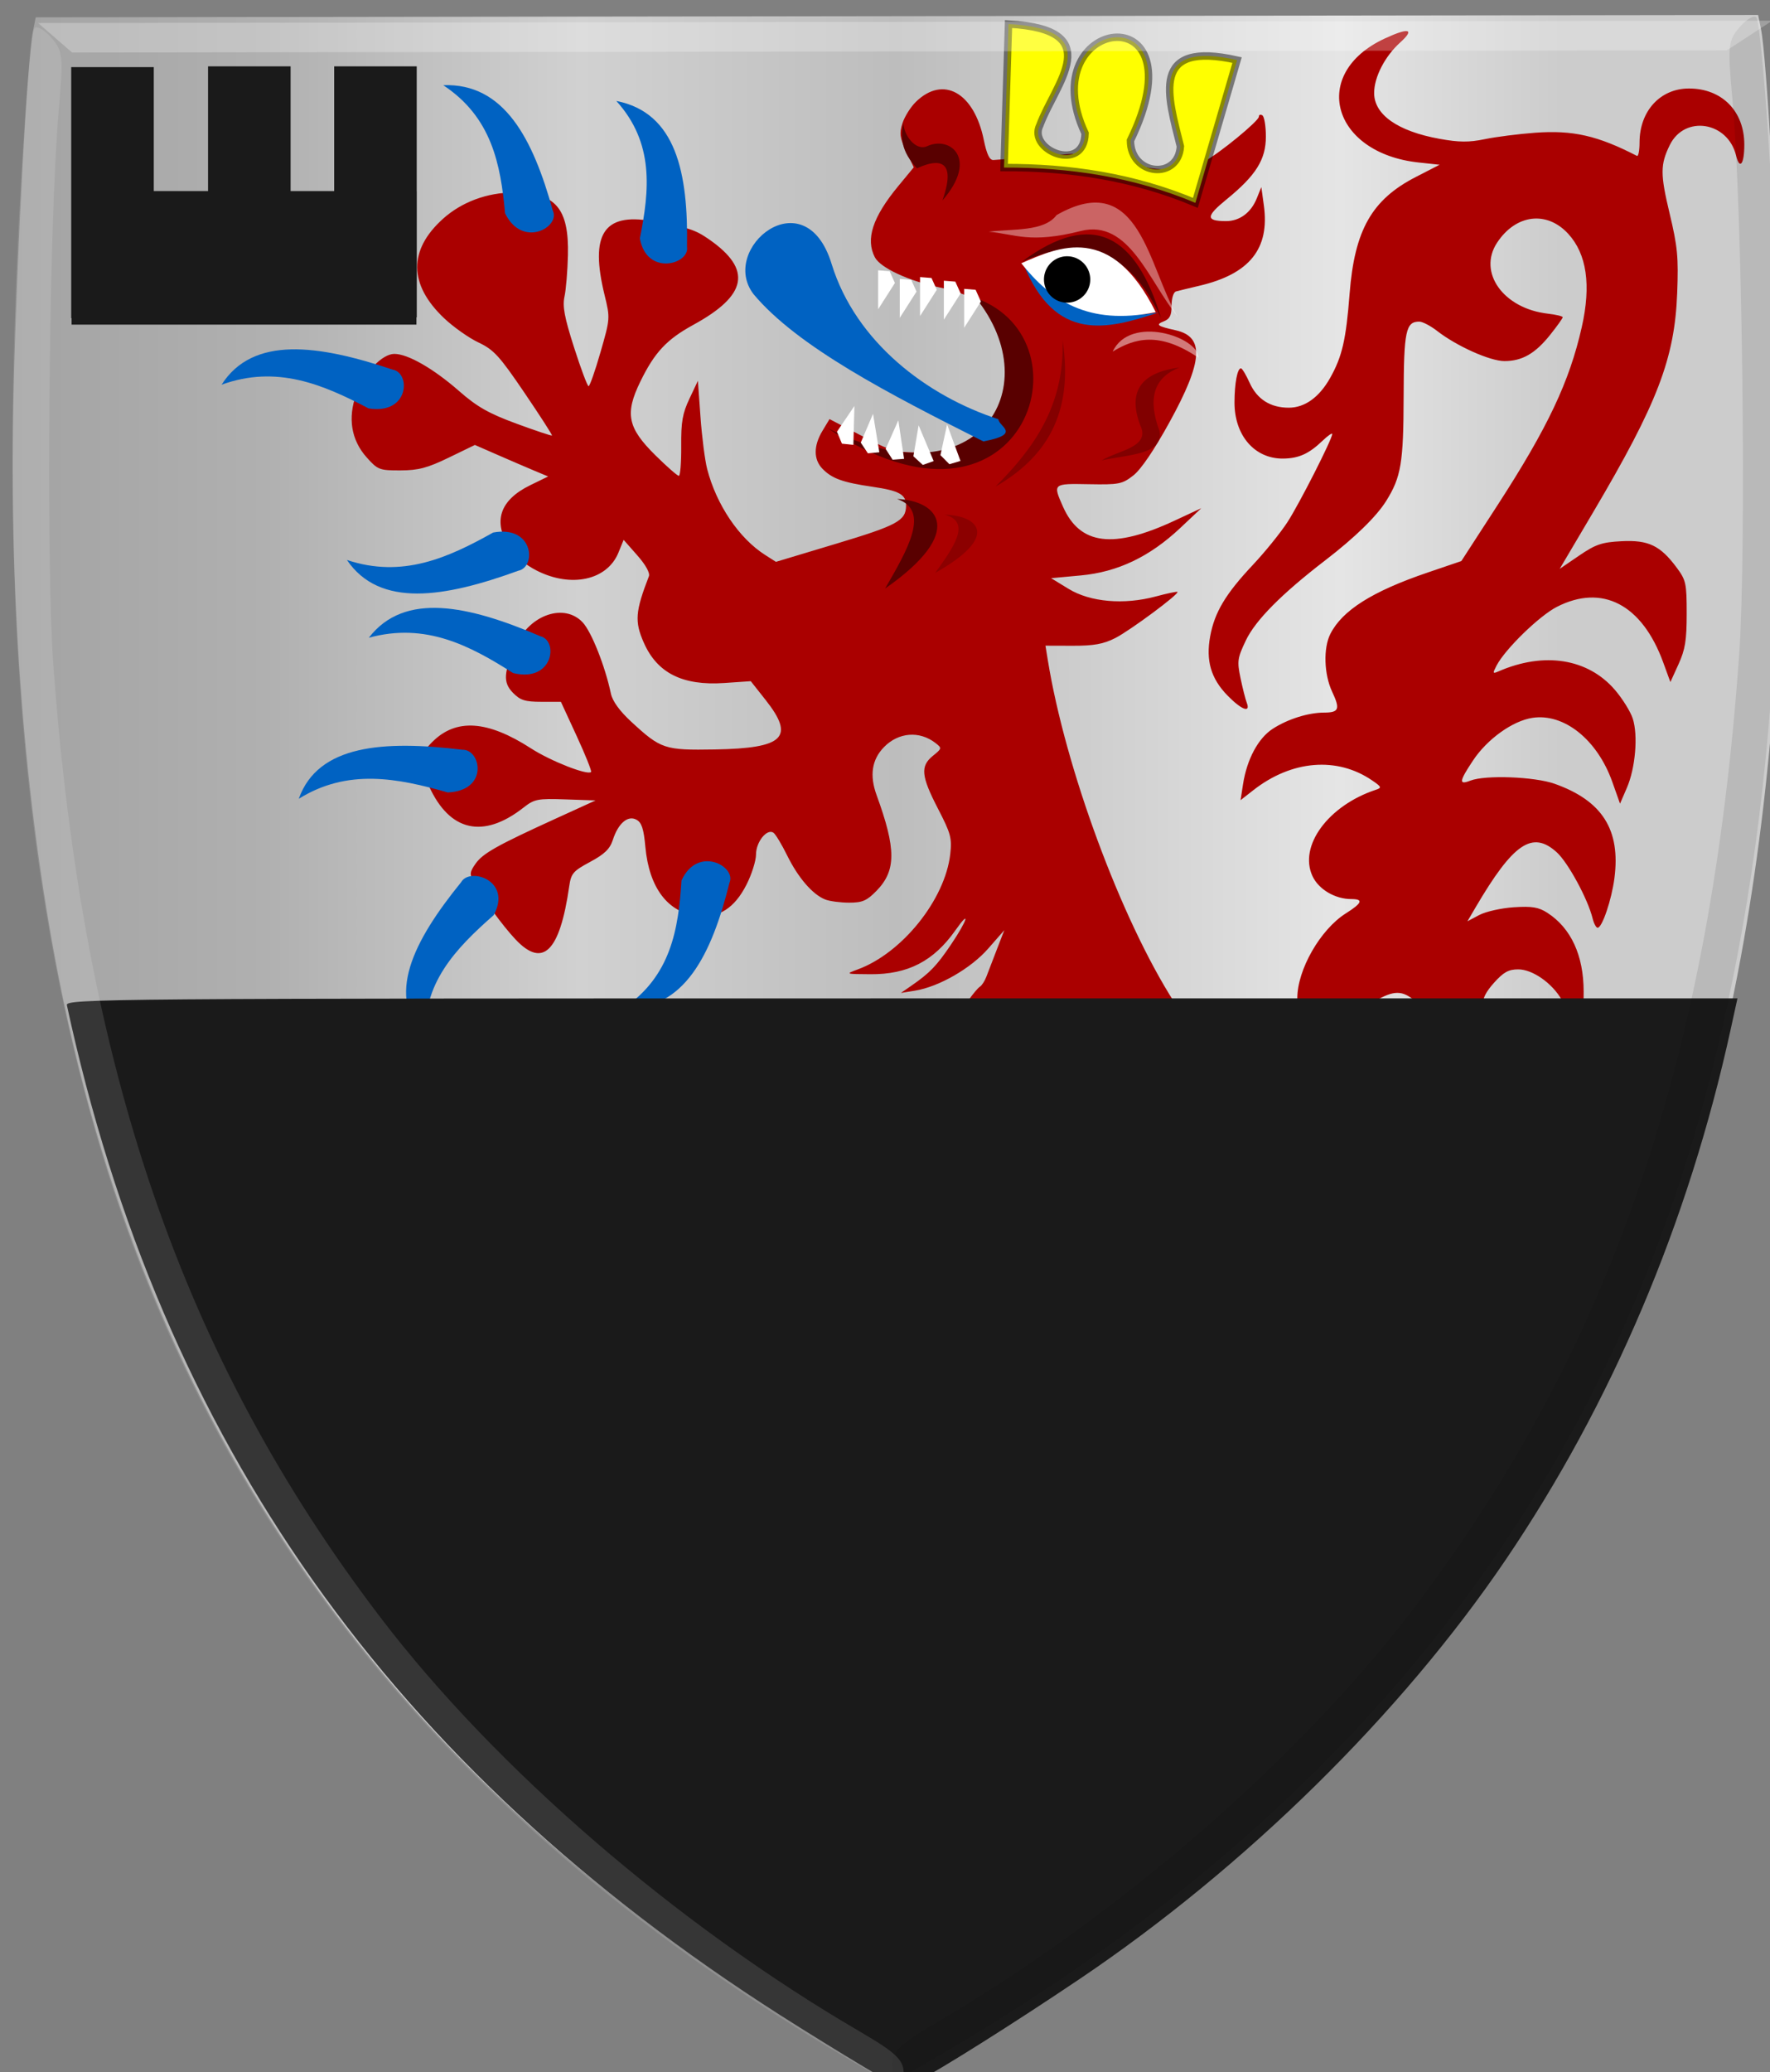 <?xml version="1.0" encoding="UTF-8" standalone="no"?>
<!-- Created with Inkscape (http://www.inkscape.org/) -->

<svg
   xmlns:dc="http://purl.org/dc/elements/1.1/"
   xmlns:cc="http://creativecommons.org/ns#"
   xmlns:rdf="http://www.w3.org/1999/02/22-rdf-syntax-ns#"
   xmlns:svg="http://www.w3.org/2000/svg"
   xmlns="http://www.w3.org/2000/svg"
   xmlns:xlink="http://www.w3.org/1999/xlink"
   xmlns:sodipodi="http://sodipodi.sourceforge.net/DTD/sodipodi-0.dtd"
   xmlns:inkscape="http://www.inkscape.org/namespaces/inkscape"
   width="462.197"
   height="540.786"
   id="svg6624"
   version="1.1"
   inkscape:version="0.48.4 r9939"
   sodipodi:docname="die heer van Dapremont.svg">
  <rect width="100%" height="100%" fill="#808080" stroke="none"/>
  <defs
     id="defs6626">
    <linearGradient
       id="linearGradient4070-6-1">
      <stop
         style="stop-color:#a3a3a3;stop-opacity:1;"
         offset="0"
         id="stop4072-2-3" />
      <stop
         style="stop-color:#b0b0b0;stop-opacity:1;"
         offset="0.143"
         id="stop4074-3-2" />
      <stop
         id="stop4076-8-1"
         offset="0.321"
         style="stop-color:#d1d1d1;stop-opacity:1;" />
      <stop
         style="stop-color:#bdbdbd;stop-opacity:1;"
         offset="0.5"
         id="stop4078-2-6" />
      <stop
         id="stop4080-6-3"
         offset="0.75"
         style="stop-color:#e5e5e5;stop-opacity:1;" />
      <stop
         style="stop-color:#cccccc;stop-opacity:1;"
         offset="0.875"
         id="stop4082-2-8" />
      <stop
         id="stop4084-7-3"
         offset="1"
         style="stop-color:#cccccc;stop-opacity:1;" />
    </linearGradient>
    <linearGradient
       id="linearGradient23124">
      <stop
         style="stop-color:#cc992d;stop-opacity:1;"
         offset="0"
         id="stop23126" />
      <stop
         style="stop-color:#e1a832;stop-opacity:1;"
         offset="0.143"
         id="stop23128" />
      <stop
         id="stop23130"
         offset="0.321"
         style="stop-color:#e5cf5c;stop-opacity:1;" />
      <stop
         style="stop-color:#e5c547;stop-opacity:1;"
         offset="0.5"
         id="stop23132" />
      <stop
         id="stop23134"
         offset="0.75"
         style="stop-color:#ffffa3;stop-opacity:1;" />
      <stop
         style="stop-color:#ffd94d;stop-opacity:1;"
         offset="0.875"
         id="stop23136" />
      <stop
         id="stop23138"
         offset="1"
         style="stop-color:#ffdb4e;stop-opacity:1;" />
    </linearGradient>
    <linearGradient
       id="linearGradient4053-4-8-3-8">
      <stop
         style="stop-color:#cc992d;stop-opacity:1;"
         offset="0"
         id="stop4055-9-6-3-1" />
      <stop
         style="stop-color:#e1a832;stop-opacity:1;"
         offset="0.143"
         id="stop4057-8-0-4-3" />
      <stop
         id="stop4059-2-1-2-6"
         offset="0.321"
         style="stop-color:#e5cf5c;stop-opacity:1;" />
      <stop
         style="stop-color:#e5c547;stop-opacity:1;"
         offset="0.5"
         id="stop4061-4-2-2-7" />
      <stop
         id="stop4063-5-6-0-8"
         offset="0.75"
         style="stop-color:#ffffa3;stop-opacity:1;" />
      <stop
         style="stop-color:#ffd94d;stop-opacity:1;"
         offset="0.875"
         id="stop4065-2-0-1-9" />
      <stop
         id="stop4067-9-5-2-5"
         offset="1"
         style="stop-color:#ffdb4e;stop-opacity:1;" />
    </linearGradient>
    <linearGradient
       inkscape:collect="always"
       xlink:href="#linearGradient23124-2"
       id="linearGradient7480-7"
       x1="1.813"
       y1="459.502"
       x2="546.728"
       y2="463.787"
       gradientUnits="userSpaceOnUse"
       gradientTransform="translate(218.571,4.286)" />
    <linearGradient
       id="linearGradient23124-2">
      <stop
         style="stop-color:#cc992d;stop-opacity:1;"
         offset="0"
         id="stop23126-2" />
      <stop
         style="stop-color:#e1a832;stop-opacity:1;"
         offset="0.143"
         id="stop23128-8" />
      <stop
         id="stop23130-2"
         offset="0.321"
         style="stop-color:#e5cf5c;stop-opacity:1;" />
      <stop
         style="stop-color:#e5c547;stop-opacity:1;"
         offset="0.5"
         id="stop23132-9" />
      <stop
         id="stop23134-4"
         offset="0.75"
         style="stop-color:#ffffa3;stop-opacity:1;" />
      <stop
         style="stop-color:#ffd94d;stop-opacity:1;"
         offset="0.875"
         id="stop23136-4" />
      <stop
         id="stop23138-8"
         offset="1"
         style="stop-color:#ffdb4e;stop-opacity:1;" />
    </linearGradient>
    <linearGradient
       inkscape:collect="always"
       xlink:href="#linearGradient4070-6-1"
       id="linearGradient13544"
       x1="344.289"
       y1="439.629"
       x2="736.132"
       y2="439.629"
       gradientUnits="userSpaceOnUse"
       gradientTransform="translate(-1.9380558e-6,5.690891e-7)" />
    <linearGradient
       id="linearGradient4053-4-8-3-8-9">
      <stop
         style="stop-color:#cc992d;stop-opacity:1;"
         offset="0"
         id="stop4055-9-6-3-1-0" />
      <stop
         style="stop-color:#e1a832;stop-opacity:1;"
         offset="0.143"
         id="stop4057-8-0-4-3-4" />
      <stop
         id="stop4059-2-1-2-6-9"
         offset="0.321"
         style="stop-color:#e5cf5c;stop-opacity:1;" />
      <stop
         style="stop-color:#e5c547;stop-opacity:1;"
         offset="0.5"
         id="stop4061-4-2-2-7-3" />
      <stop
         id="stop4063-5-6-0-8-1"
         offset="0.75"
         style="stop-color:#ffffa3;stop-opacity:1;" />
      <stop
         style="stop-color:#ffd94d;stop-opacity:1;"
         offset="0.875"
         id="stop4065-2-0-1-9-1" />
      <stop
         id="stop4067-9-5-2-5-9"
         offset="1"
         style="stop-color:#ffdb4e;stop-opacity:1;" />
    </linearGradient>
    <linearGradient
       inkscape:collect="always"
       xlink:href="#linearGradient4070-6-1-5"
       id="linearGradient13544-5"
       x1="344.289"
       y1="439.629"
       x2="736.132"
       y2="439.629"
       gradientUnits="userSpaceOnUse"
       gradientTransform="translate(-1.9380558e-6,5.690891e-7)" />
    <linearGradient
       id="linearGradient4070-6-1-5">
      <stop
         style="stop-color:#a3a3a3;stop-opacity:1;"
         offset="0"
         id="stop4072-2-3-5" />
      <stop
         style="stop-color:#b0b0b0;stop-opacity:1;"
         offset="0.143"
         id="stop4074-3-2-6" />
      <stop
         id="stop4076-8-1-0"
         offset="0.321"
         style="stop-color:#d1d1d1;stop-opacity:1;" />
      <stop
         style="stop-color:#bdbdbd;stop-opacity:1;"
         offset="0.5"
         id="stop4078-2-6-5" />
      <stop
         id="stop4080-6-3-9"
         offset="0.75"
         style="stop-color:#e5e5e5;stop-opacity:1;" />
      <stop
         style="stop-color:#cccccc;stop-opacity:1;"
         offset="0.875"
         id="stop4082-2-8-4" />
      <stop
         id="stop4084-7-3-6"
         offset="1"
         style="stop-color:#cccccc;stop-opacity:1;" />
    </linearGradient>
    <linearGradient
       y2="439.629"
       x2="736.132"
       y1="439.629"
       x1="344.289"
       gradientUnits="userSpaceOnUse"
       id="linearGradient10921"
       xlink:href="#linearGradient4070-6-1-5"
       inkscape:collect="always"
       gradientTransform="translate(-3.3414503e-6,3.1138267e-7)" />
    <linearGradient
       inkscape:collect="always"
       xlink:href="#linearGradient4070-6-1-3"
       id="linearGradient13544-0"
       x1="344.289"
       y1="439.629"
       x2="736.132"
       y2="439.629"
       gradientUnits="userSpaceOnUse"
       gradientTransform="translate(-1.9380558e-6,5.690891e-7)" />
    <linearGradient
       id="linearGradient4070-6-1-3">
      <stop
         style="stop-color:#a3a3a3;stop-opacity:1;"
         offset="0"
         id="stop4072-2-3-4" />
      <stop
         style="stop-color:#b0b0b0;stop-opacity:1;"
         offset="0.143"
         id="stop4074-3-2-1" />
      <stop
         id="stop4076-8-1-2"
         offset="0.321"
         style="stop-color:#d1d1d1;stop-opacity:1;" />
      <stop
         style="stop-color:#bdbdbd;stop-opacity:1;"
         offset="0.5"
         id="stop4078-2-6-2" />
      <stop
         id="stop4080-6-3-98"
         offset="0.75"
         style="stop-color:#e5e5e5;stop-opacity:1;" />
      <stop
         style="stop-color:#cccccc;stop-opacity:1;"
         offset="0.875"
         id="stop4082-2-8-2" />
      <stop
         id="stop4084-7-3-2"
         offset="1"
         style="stop-color:#cccccc;stop-opacity:1;" />
    </linearGradient>
    <linearGradient
       inkscape:collect="always"
       xlink:href="#linearGradient23124-2"
       id="linearGradient7234"
       x1="138.117"
       y1="28.134"
       x2="179.071"
       y2="28.134"
       gradientUnits="userSpaceOnUse" />
    <linearGradient
       inkscape:collect="always"
       xlink:href="#linearGradient23124-2-8"
       id="linearGradient7234-2"
       x1="138.117"
       y1="28.134"
       x2="179.071"
       y2="28.134"
       gradientUnits="userSpaceOnUse" />
    <linearGradient
       id="linearGradient23124-2-8">
      <stop
         style="stop-color:#cc992d;stop-opacity:1;"
         offset="0"
         id="stop23126-2-2" />
      <stop
         style="stop-color:#e1a832;stop-opacity:1;"
         offset="0.143"
         id="stop23128-8-0" />
      <stop
         id="stop23130-2-5"
         offset="0.321"
         style="stop-color:#e5cf5c;stop-opacity:1;" />
      <stop
         style="stop-color:#e5c547;stop-opacity:1;"
         offset="0.5"
         id="stop23132-9-5" />
      <stop
         id="stop23134-4-2"
         offset="0.75"
         style="stop-color:#ffffa3;stop-opacity:1;" />
      <stop
         style="stop-color:#ffd94d;stop-opacity:1;"
         offset="0.875"
         id="stop23136-4-7" />
      <stop
         id="stop23138-8-6"
         offset="1"
         style="stop-color:#ffdb4e;stop-opacity:1;" />
    </linearGradient>
    <linearGradient
       gradientTransform="translate(125.259,-39.396)"
       y2="28.134"
       x2="179.071"
       y1="28.134"
       x1="138.117"
       gradientUnits="userSpaceOnUse"
       id="linearGradient7256"
       xlink:href="#linearGradient23124-2-8"
       inkscape:collect="always" />
    <linearGradient
       inkscape:collect="always"
       xlink:href="#linearGradient23124-2-7"
       id="linearGradient7234-8"
       x1="138.117"
       y1="28.134"
       x2="179.071"
       y2="28.134"
       gradientUnits="userSpaceOnUse" />
    <linearGradient
       id="linearGradient23124-2-7">
      <stop
         style="stop-color:#cc992d;stop-opacity:1;"
         offset="0"
         id="stop23126-2-8" />
      <stop
         style="stop-color:#e1a832;stop-opacity:1;"
         offset="0.143"
         id="stop23128-8-1" />
      <stop
         id="stop23130-2-6"
         offset="0.321"
         style="stop-color:#e5cf5c;stop-opacity:1;" />
      <stop
         style="stop-color:#e5c547;stop-opacity:1;"
         offset="0.5"
         id="stop23132-9-0" />
      <stop
         id="stop23134-4-9"
         offset="0.75"
         style="stop-color:#ffffa3;stop-opacity:1;" />
      <stop
         style="stop-color:#ffd94d;stop-opacity:1;"
         offset="0.875"
         id="stop23136-4-5" />
      <stop
         id="stop23138-8-8"
         offset="1"
         style="stop-color:#ffdb4e;stop-opacity:1;" />
    </linearGradient>
    <linearGradient
       gradientTransform="translate(67.175,1.515)"
       y2="28.134"
       x2="179.071"
       y1="28.134"
       x1="138.117"
       gradientUnits="userSpaceOnUse"
       id="linearGradient7256-9"
       xlink:href="#linearGradient23124-2-7"
       inkscape:collect="always" />
    <linearGradient
       inkscape:collect="always"
       xlink:href="#linearGradient23124-2-0"
       id="linearGradient7234-0"
       x1="138.117"
       y1="28.134"
       x2="179.071"
       y2="28.134"
       gradientUnits="userSpaceOnUse" />
    <linearGradient
       id="linearGradient23124-2-0">
      <stop
         style="stop-color:#cc992d;stop-opacity:1;"
         offset="0"
         id="stop23126-2-7" />
      <stop
         style="stop-color:#e1a832;stop-opacity:1;"
         offset="0.143"
         id="stop23128-8-2" />
      <stop
         id="stop23130-2-55"
         offset="0.321"
         style="stop-color:#e5cf5c;stop-opacity:1;" />
      <stop
         style="stop-color:#e5c547;stop-opacity:1;"
         offset="0.5"
         id="stop23132-9-2" />
      <stop
         id="stop23134-4-1"
         offset="0.75"
         style="stop-color:#ffffa3;stop-opacity:1;" />
      <stop
         style="stop-color:#ffd94d;stop-opacity:1;"
         offset="0.875"
         id="stop23136-4-4" />
      <stop
         id="stop23138-8-86"
         offset="1"
         style="stop-color:#ffdb4e;stop-opacity:1;" />
    </linearGradient>
    <linearGradient
       gradientTransform="translate(-0.505,-95.459)"
       y2="28.134"
       x2="179.071"
       y1="28.134"
       x1="138.117"
       gradientUnits="userSpaceOnUse"
       id="linearGradient7256-4"
       xlink:href="#linearGradient23124-2-0"
       inkscape:collect="always" />
    <linearGradient
       inkscape:collect="always"
       xlink:href="#linearGradient23124-2-83"
       id="linearGradient7234-89"
       x1="138.117"
       y1="28.134"
       x2="179.071"
       y2="28.134"
       gradientUnits="userSpaceOnUse" />
    <linearGradient
       id="linearGradient23124-2-83">
      <stop
         style="stop-color:#cc992d;stop-opacity:1;"
         offset="0"
         id="stop23126-2-5" />
      <stop
         style="stop-color:#e1a832;stop-opacity:1;"
         offset="0.143"
         id="stop23128-8-5" />
      <stop
         id="stop23130-2-1"
         offset="0.321"
         style="stop-color:#e5cf5c;stop-opacity:1;" />
      <stop
         style="stop-color:#e5c547;stop-opacity:1;"
         offset="0.5"
         id="stop23132-9-55" />
      <stop
         id="stop23134-4-8"
         offset="0.75"
         style="stop-color:#ffffa3;stop-opacity:1;" />
      <stop
         style="stop-color:#ffd94d;stop-opacity:1;"
         offset="0.875"
         id="stop23136-4-40" />
      <stop
         id="stop23138-8-5"
         offset="1"
         style="stop-color:#ffdb4e;stop-opacity:1;" />
    </linearGradient>
    <linearGradient
       gradientTransform="translate(-76.772,-4.546)"
       y2="28.134"
       x2="179.071"
       y1="28.134"
       x1="138.117"
       gradientUnits="userSpaceOnUse"
       id="linearGradient7256-47"
       xlink:href="#linearGradient23124-2-83"
       inkscape:collect="always" />
    <linearGradient
       inkscape:collect="always"
       xlink:href="#linearGradient23124-2-4"
       id="linearGradient7234-1"
       x1="138.117"
       y1="28.134"
       x2="179.071"
       y2="28.134"
       gradientUnits="userSpaceOnUse" />
    <linearGradient
       id="linearGradient23124-2-4">
      <stop
         style="stop-color:#cc992d;stop-opacity:1;"
         offset="0"
         id="stop23126-2-9" />
      <stop
         style="stop-color:#e1a832;stop-opacity:1;"
         offset="0.143"
         id="stop23128-8-9" />
      <stop
         id="stop23130-2-0"
         offset="0.321"
         style="stop-color:#e5cf5c;stop-opacity:1;" />
      <stop
         style="stop-color:#e5c547;stop-opacity:1;"
         offset="0.5"
         id="stop23132-9-3" />
      <stop
         id="stop23134-4-0"
         offset="0.75"
         style="stop-color:#ffffa3;stop-opacity:1;" />
      <stop
         style="stop-color:#ffd94d;stop-opacity:1;"
         offset="0.875"
         id="stop23136-4-3" />
      <stop
         id="stop23138-8-50"
         offset="1"
         style="stop-color:#ffdb4e;stop-opacity:1;" />
    </linearGradient>
    <linearGradient
       gradientTransform="translate(-113.137,-181.322)"
       y2="28.134"
       x2="179.071"
       y1="28.134"
       x1="138.117"
       gradientUnits="userSpaceOnUse"
       id="linearGradient7256-7"
       xlink:href="#linearGradient23124-2-4"
       inkscape:collect="always" />
    <linearGradient
       inkscape:collect="always"
       xlink:href="#linearGradient23124-2-6"
       id="linearGradient7234-83"
       x1="138.117"
       y1="28.134"
       x2="179.071"
       y2="28.134"
       gradientUnits="userSpaceOnUse" />
    <linearGradient
       id="linearGradient23124-2-6">
      <stop
         style="stop-color:#cc992d;stop-opacity:1;"
         offset="0"
         id="stop23126-2-4" />
      <stop
         style="stop-color:#e1a832;stop-opacity:1;"
         offset="0.143"
         id="stop23128-8-4" />
      <stop
         id="stop23130-2-19"
         offset="0.321"
         style="stop-color:#e5cf5c;stop-opacity:1;" />
      <stop
         style="stop-color:#e5c547;stop-opacity:1;"
         offset="0.5"
         id="stop23132-9-557" />
      <stop
         id="stop23134-4-4"
         offset="0.75"
         style="stop-color:#ffffa3;stop-opacity:1;" />
      <stop
         style="stop-color:#ffd94d;stop-opacity:1;"
         offset="0.875"
         id="stop23136-4-73" />
      <stop
         id="stop23138-8-4"
         offset="1"
         style="stop-color:#ffdb4e;stop-opacity:1;" />
    </linearGradient>
    <linearGradient
       gradientTransform="translate(-193.949,-110.612)"
       y2="28.134"
       x2="179.071"
       y1="28.134"
       x1="138.117"
       gradientUnits="userSpaceOnUse"
       id="linearGradient7256-0"
       xlink:href="#linearGradient23124-2-6"
       inkscape:collect="always" />
    <linearGradient
       inkscape:collect="always"
       xlink:href="#linearGradient23124-2-5"
       id="linearGradient7234-81"
       x1="138.117"
       y1="28.134"
       x2="179.071"
       y2="28.134"
       gradientUnits="userSpaceOnUse" />
    <linearGradient
       id="linearGradient23124-2-5">
      <stop
         style="stop-color:#cc992d;stop-opacity:1;"
         offset="0"
         id="stop23126-2-23" />
      <stop
         style="stop-color:#e1a832;stop-opacity:1;"
         offset="0.143"
         id="stop23128-8-24" />
      <stop
         id="stop23130-2-66"
         offset="0.321"
         style="stop-color:#e5cf5c;stop-opacity:1;" />
      <stop
         style="stop-color:#e5c547;stop-opacity:1;"
         offset="0.5"
         id="stop23132-9-6" />
      <stop
         id="stop23134-4-29"
         offset="0.75"
         style="stop-color:#ffffa3;stop-opacity:1;" />
      <stop
         style="stop-color:#ffd94d;stop-opacity:1;"
         offset="0.875"
         id="stop23136-4-0" />
      <stop
         id="stop23138-8-49"
         offset="1"
         style="stop-color:#ffdb4e;stop-opacity:1;" />
    </linearGradient>
    <linearGradient
       gradientTransform="translate(-211.122,1.515)"
       y2="28.134"
       x2="179.071"
       y1="28.134"
       x1="138.117"
       gradientUnits="userSpaceOnUse"
       id="linearGradient7256-3"
       xlink:href="#linearGradient23124-2-5"
       inkscape:collect="always" />
    <linearGradient
       inkscape:collect="always"
       xlink:href="#linearGradient23124-2-9"
       id="linearGradient7234-19"
       x1="138.117"
       y1="28.134"
       x2="179.071"
       y2="28.134"
       gradientUnits="userSpaceOnUse" />
    <linearGradient
       id="linearGradient23124-2-9">
      <stop
         style="stop-color:#cc992d;stop-opacity:1;"
         offset="0"
         id="stop23126-2-55" />
      <stop
         style="stop-color:#e1a832;stop-opacity:1;"
         offset="0.143"
         id="stop23128-8-56" />
      <stop
         id="stop23130-2-05"
         offset="0.321"
         style="stop-color:#e5cf5c;stop-opacity:1;" />
      <stop
         style="stop-color:#e5c547;stop-opacity:1;"
         offset="0.5"
         id="stop23132-9-9" />
      <stop
         id="stop23134-4-46"
         offset="0.75"
         style="stop-color:#ffffa3;stop-opacity:1;" />
      <stop
         style="stop-color:#ffd94d;stop-opacity:1;"
         offset="0.875"
         id="stop23136-4-34" />
      <stop
         id="stop23138-8-9"
         offset="1"
         style="stop-color:#ffdb4e;stop-opacity:1;" />
    </linearGradient>
    <linearGradient
       gradientTransform="translate(-277.792,-71.216)"
       y2="28.134"
       x2="179.071"
       y1="28.134"
       x1="138.117"
       gradientUnits="userSpaceOnUse"
       id="linearGradient7256-05"
       xlink:href="#linearGradient23124-2-9"
       inkscape:collect="always" />
    <linearGradient
       inkscape:collect="always"
       xlink:href="#linearGradient23124-2-1"
       id="linearGradient7234-9"
       x1="138.117"
       y1="28.134"
       x2="179.071"
       y2="28.134"
       gradientUnits="userSpaceOnUse" />
    <linearGradient
       id="linearGradient23124-2-1">
      <stop
         style="stop-color:#cc992d;stop-opacity:1;"
         offset="0"
         id="stop23126-2-28" />
      <stop
         style="stop-color:#e1a832;stop-opacity:1;"
         offset="0.143"
         id="stop23128-8-8" />
      <stop
         id="stop23130-2-18"
         offset="0.321"
         style="stop-color:#e5cf5c;stop-opacity:1;" />
      <stop
         style="stop-color:#e5c547;stop-opacity:1;"
         offset="0.5"
         id="stop23132-9-60" />
      <stop
         id="stop23134-4-24"
         offset="0.75"
         style="stop-color:#ffffa3;stop-opacity:1;" />
      <stop
         style="stop-color:#ffd94d;stop-opacity:1;"
         offset="0.875"
         id="stop23136-4-9" />
      <stop
         id="stop23138-8-0"
         offset="1"
         style="stop-color:#ffdb4e;stop-opacity:1;" />
    </linearGradient>
    <linearGradient
       gradientTransform="translate(56.569,-282.338)"
       y2="28.134"
       x2="179.071"
       y1="28.134"
       x1="138.117"
       gradientUnits="userSpaceOnUse"
       id="linearGradient7256-2"
       xlink:href="#linearGradient23124-2-1"
       inkscape:collect="always" />
    <linearGradient
       inkscape:collect="always"
       xlink:href="#linearGradient23124-2-44"
       id="linearGradient7234-5"
       x1="138.117"
       y1="28.134"
       x2="179.071"
       y2="28.134"
       gradientUnits="userSpaceOnUse" />
    <linearGradient
       id="linearGradient23124-2-44">
      <stop
         style="stop-color:#cc992d;stop-opacity:1;"
         offset="0"
         id="stop23126-2-42" />
      <stop
         style="stop-color:#e1a832;stop-opacity:1;"
         offset="0.143"
         id="stop23128-8-50" />
      <stop
         id="stop23130-2-4"
         offset="0.321"
         style="stop-color:#e5cf5c;stop-opacity:1;" />
      <stop
         style="stop-color:#e5c547;stop-opacity:1;"
         offset="0.5"
         id="stop23132-9-21" />
      <stop
         id="stop23134-4-27"
         offset="0.75"
         style="stop-color:#ffffa3;stop-opacity:1;" />
      <stop
         style="stop-color:#ffd94d;stop-opacity:1;"
         offset="0.875"
         id="stop23136-4-79" />
      <stop
         id="stop23138-8-55"
         offset="1"
         style="stop-color:#ffdb4e;stop-opacity:1;" />
    </linearGradient>
    <linearGradient
       gradientTransform="translate(124.249,-173.241)"
       y2="28.134"
       x2="179.071"
       y1="28.134"
       x1="138.117"
       gradientUnits="userSpaceOnUse"
       id="linearGradient7256-40"
       xlink:href="#linearGradient23124-2-44"
       inkscape:collect="always" />
    <linearGradient
       inkscape:collect="always"
       xlink:href="#linearGradient23124-2-2"
       id="linearGradient7234-12"
       x1="138.117"
       y1="28.134"
       x2="179.071"
       y2="28.134"
       gradientUnits="userSpaceOnUse" />
    <linearGradient
       id="linearGradient23124-2-2">
      <stop
         style="stop-color:#cc992d;stop-opacity:1;"
         offset="0"
         id="stop23126-2-98" />
      <stop
         style="stop-color:#e1a832;stop-opacity:1;"
         offset="0.143"
         id="stop23128-8-22" />
      <stop
         id="stop23130-2-7"
         offset="0.321"
         style="stop-color:#e5cf5c;stop-opacity:1;" />
      <stop
         style="stop-color:#e5c547;stop-opacity:1;"
         offset="0.5"
         id="stop23132-9-8" />
      <stop
         id="stop23134-4-5"
         offset="0.75"
         style="stop-color:#ffffa3;stop-opacity:1;" />
      <stop
         style="stop-color:#ffd94d;stop-opacity:1;"
         offset="0.875"
         id="stop23136-4-8" />
      <stop
         id="stop23138-8-3"
         offset="1"
         style="stop-color:#ffdb4e;stop-opacity:1;" />
    </linearGradient>
    <linearGradient
       gradientTransform="translate(-121.218,-228.8)"
       y2="28.134"
       x2="179.071"
       y1="28.134"
       x1="138.117"
       gradientUnits="userSpaceOnUse"
       id="linearGradient7256-94"
       xlink:href="#linearGradient23124-2-2"
       inkscape:collect="always" />
    <linearGradient
       inkscape:collect="always"
       xlink:href="#linearGradient23124-2-98"
       id="linearGradient7234-6"
       x1="138.117"
       y1="28.134"
       x2="179.071"
       y2="28.134"
       gradientUnits="userSpaceOnUse" />
    <linearGradient
       id="linearGradient23124-2-98">
      <stop
         style="stop-color:#cc992d;stop-opacity:1;"
         offset="0"
         id="stop23126-2-56" />
      <stop
         style="stop-color:#e1a832;stop-opacity:1;"
         offset="0.143"
         id="stop23128-8-6" />
      <stop
         id="stop23130-2-07"
         offset="0.321"
         style="stop-color:#e5cf5c;stop-opacity:1;" />
      <stop
         style="stop-color:#e5c547;stop-opacity:1;"
         offset="0.5"
         id="stop23132-9-27" />
      <stop
         id="stop23134-4-26"
         offset="0.75"
         style="stop-color:#ffffa3;stop-opacity:1;" />
      <stop
         style="stop-color:#ffd94d;stop-opacity:1;"
         offset="0.875"
         id="stop23136-4-47" />
      <stop
         id="stop23138-8-1"
         offset="1"
         style="stop-color:#ffdb4e;stop-opacity:1;" />
    </linearGradient>
    <linearGradient
       gradientTransform="translate(-217.183,-334.866)"
       y2="28.134"
       x2="179.071"
       y1="28.134"
       x1="138.117"
       gradientUnits="userSpaceOnUse"
       id="linearGradient7256-32"
       xlink:href="#linearGradient23124-2-98"
       inkscape:collect="always" />
    <linearGradient
       inkscape:collect="always"
       xlink:href="#linearGradient23124-2-832"
       id="linearGradient7234-3"
       x1="138.117"
       y1="28.134"
       x2="179.071"
       y2="28.134"
       gradientUnits="userSpaceOnUse" />
    <linearGradient
       id="linearGradient23124-2-832">
      <stop
         style="stop-color:#cc992d;stop-opacity:1;"
         offset="0"
         id="stop23126-2-86" />
      <stop
         style="stop-color:#e1a832;stop-opacity:1;"
         offset="0.143"
         id="stop23128-8-01" />
      <stop
         id="stop23130-2-2"
         offset="0.321"
         style="stop-color:#e5cf5c;stop-opacity:1;" />
      <stop
         style="stop-color:#e5c547;stop-opacity:1;"
         offset="0.5"
         id="stop23132-9-605" />
      <stop
         id="stop23134-4-467"
         offset="0.75"
         style="stop-color:#ffffa3;stop-opacity:1;" />
      <stop
         style="stop-color:#ffd94d;stop-opacity:1;"
         offset="0.875"
         id="stop23136-4-93" />
      <stop
         id="stop23138-8-47"
         offset="1"
         style="stop-color:#ffdb4e;stop-opacity:1;" />
    </linearGradient>
    <linearGradient
       gradientTransform="translate(-256.579,-259.104)"
       y2="28.134"
       x2="179.071"
       y1="28.134"
       x1="138.117"
       gradientUnits="userSpaceOnUse"
       id="linearGradient7256-8"
       xlink:href="#linearGradient23124-2-832"
       inkscape:collect="always" />
    <linearGradient
       inkscape:collect="always"
       xlink:href="#linearGradient23124-2-87"
       id="linearGradient7234-63"
       x1="138.117"
       y1="28.134"
       x2="179.071"
       y2="28.134"
       gradientUnits="userSpaceOnUse" />
    <linearGradient
       id="linearGradient23124-2-87">
      <stop
         style="stop-color:#cc992d;stop-opacity:1;"
         offset="0"
         id="stop23126-2-6" />
      <stop
         style="stop-color:#e1a832;stop-opacity:1;"
         offset="0.143"
         id="stop23128-8-17" />
      <stop
         id="stop23130-2-23"
         offset="0.321"
         style="stop-color:#e5cf5c;stop-opacity:1;" />
      <stop
         style="stop-color:#e5c547;stop-opacity:1;"
         offset="0.5"
         id="stop23132-9-7" />
      <stop
         id="stop23134-4-85"
         offset="0.75"
         style="stop-color:#ffffa3;stop-opacity:1;" />
      <stop
         style="stop-color:#ffd94d;stop-opacity:1;"
         offset="0.875"
         id="stop23136-4-85" />
      <stop
         id="stop23138-8-87"
         offset="1"
         style="stop-color:#ffdb4e;stop-opacity:1;" />
    </linearGradient>
    <linearGradient
       gradientTransform="translate(-271.731,-201.525)"
       y2="28.134"
       x2="179.071"
       y1="28.134"
       x1="138.117"
       gradientUnits="userSpaceOnUse"
       id="linearGradient7256-33"
       xlink:href="#linearGradient23124-2-87"
       inkscape:collect="always" />
    <linearGradient
       inkscape:collect="always"
       xlink:href="#linearGradient23124-2-92"
       id="linearGradient7234-810"
       x1="138.117"
       y1="28.134"
       x2="179.071"
       y2="28.134"
       gradientUnits="userSpaceOnUse" />
    <linearGradient
       id="linearGradient23124-2-92">
      <stop
         style="stop-color:#cc992d;stop-opacity:1;"
         offset="0"
         id="stop23126-2-49" />
      <stop
         style="stop-color:#e1a832;stop-opacity:1;"
         offset="0.143"
         id="stop23128-8-15" />
      <stop
         id="stop23130-2-73"
         offset="0.321"
         style="stop-color:#e5cf5c;stop-opacity:1;" />
      <stop
         style="stop-color:#e5c547;stop-opacity:1;"
         offset="0.5"
         id="stop23132-9-34" />
      <stop
         id="stop23134-4-22"
         offset="0.75"
         style="stop-color:#ffffa3;stop-opacity:1;" />
      <stop
         style="stop-color:#ffd94d;stop-opacity:1;"
         offset="0.875"
         id="stop23136-4-01" />
      <stop
         id="stop23138-8-2"
         offset="1"
         style="stop-color:#ffdb4e;stop-opacity:1;" />
    </linearGradient>
    <linearGradient
       gradientTransform="translate(-275.772,-115.662)"
       y2="28.134"
       x2="179.071"
       y1="28.134"
       x1="138.117"
       gradientUnits="userSpaceOnUse"
       id="linearGradient7256-77"
       xlink:href="#linearGradient23124-2-92"
       inkscape:collect="always" />
    <linearGradient
       inkscape:collect="always"
       xlink:href="#linearGradient23124-2-10"
       id="linearGradient7234-4"
       x1="138.117"
       y1="28.134"
       x2="179.071"
       y2="28.134"
       gradientUnits="userSpaceOnUse" />
    <linearGradient
       id="linearGradient23124-2-10">
      <stop
         style="stop-color:#cc992d;stop-opacity:1;"
         offset="0"
         id="stop23126-2-3" />
      <stop
         style="stop-color:#e1a832;stop-opacity:1;"
         offset="0.143"
         id="stop23128-8-7" />
      <stop
         id="stop23130-2-3"
         offset="0.321"
         style="stop-color:#e5cf5c;stop-opacity:1;" />
      <stop
         style="stop-color:#e5c547;stop-opacity:1;"
         offset="0.5"
         id="stop23132-9-95" />
      <stop
         id="stop23134-4-97"
         offset="0.75"
         style="stop-color:#ffffa3;stop-opacity:1;" />
      <stop
         style="stop-color:#ffd94d;stop-opacity:1;"
         offset="0.875"
         id="stop23136-4-2" />
      <stop
         id="stop23138-8-02"
         offset="1"
         style="stop-color:#ffdb4e;stop-opacity:1;" />
    </linearGradient>
    <linearGradient
       gradientTransform="translate(-178.797,-390.424)"
       y2="28.134"
       x2="179.071"
       y1="28.134"
       x1="138.117"
       gradientUnits="userSpaceOnUse"
       id="linearGradient7256-86"
       xlink:href="#linearGradient23124-2-10"
       inkscape:collect="always" />
    <linearGradient
       inkscape:collect="always"
       xlink:href="#linearGradient23124-2-3"
       id="linearGradient7234-818"
       x1="138.117"
       y1="28.134"
       x2="179.071"
       y2="28.134"
       gradientUnits="userSpaceOnUse" />
    <linearGradient
       id="linearGradient23124-2-3">
      <stop
         style="stop-color:#cc992d;stop-opacity:1;"
         offset="0"
         id="stop23126-2-0" />
      <stop
         style="stop-color:#e1a832;stop-opacity:1;"
         offset="0.143"
         id="stop23128-8-3" />
      <stop
         id="stop23130-2-62"
         offset="0.321"
         style="stop-color:#e5cf5c;stop-opacity:1;" />
      <stop
         style="stop-color:#e5c547;stop-opacity:1;"
         offset="0.5"
         id="stop23132-9-02" />
      <stop
         id="stop23134-4-84"
         offset="0.75"
         style="stop-color:#ffffa3;stop-opacity:1;" />
      <stop
         style="stop-color:#ffd94d;stop-opacity:1;"
         offset="0.875"
         id="stop23136-4-1" />
      <stop
         id="stop23138-8-83"
         offset="1"
         style="stop-color:#ffdb4e;stop-opacity:1;" />
    </linearGradient>
    <linearGradient
       gradientTransform="translate(-126.269,-441.942)"
       y2="28.134"
       x2="179.071"
       y1="28.134"
       x1="138.117"
       gradientUnits="userSpaceOnUse"
       id="linearGradient7256-75"
       xlink:href="#linearGradient23124-2-3"
       inkscape:collect="always" />
    <linearGradient
       inkscape:collect="always"
       xlink:href="#linearGradient23124-2-88"
       id="linearGradient7234-04"
       x1="138.117"
       y1="28.134"
       x2="179.071"
       y2="28.134"
       gradientUnits="userSpaceOnUse" />
    <linearGradient
       id="linearGradient23124-2-88">
      <stop
         style="stop-color:#cc992d;stop-opacity:1;"
         offset="0"
         id="stop23126-2-1" />
      <stop
         style="stop-color:#e1a832;stop-opacity:1;"
         offset="0.143"
         id="stop23128-8-36" />
      <stop
         id="stop23130-2-78"
         offset="0.321"
         style="stop-color:#e5cf5c;stop-opacity:1;" />
      <stop
         style="stop-color:#e5c547;stop-opacity:1;"
         offset="0.5"
         id="stop23132-9-955" />
      <stop
         id="stop23134-4-56"
         offset="0.75"
         style="stop-color:#ffffa3;stop-opacity:1;" />
      <stop
         style="stop-color:#ffd94d;stop-opacity:1;"
         offset="0.875"
         id="stop23136-4-6" />
      <stop
         id="stop23138-8-30"
         offset="1"
         style="stop-color:#ffdb4e;stop-opacity:1;" />
    </linearGradient>
    <linearGradient
       gradientTransform="translate(-59.599,-463.155)"
       y2="28.134"
       x2="179.071"
       y1="28.134"
       x1="138.117"
       gradientUnits="userSpaceOnUse"
       id="linearGradient7256-08"
       xlink:href="#linearGradient23124-2-88"
       inkscape:collect="always" />
    <linearGradient
       inkscape:collect="always"
       xlink:href="#linearGradient23124-2-65"
       id="linearGradient7234-30"
       x1="138.117"
       y1="28.134"
       x2="179.071"
       y2="28.134"
       gradientUnits="userSpaceOnUse" />
    <linearGradient
       id="linearGradient23124-2-65">
      <stop
         style="stop-color:#cc992d;stop-opacity:1;"
         offset="0"
         id="stop23126-2-09" />
      <stop
         style="stop-color:#e1a832;stop-opacity:1;"
         offset="0.143"
         id="stop23128-8-72" />
      <stop
         id="stop23130-2-28"
         offset="0.321"
         style="stop-color:#e5cf5c;stop-opacity:1;" />
      <stop
         style="stop-color:#e5c547;stop-opacity:1;"
         offset="0.5"
         id="stop23132-9-29" />
      <stop
         id="stop23134-4-44"
         offset="0.75"
         style="stop-color:#ffffa3;stop-opacity:1;" />
      <stop
         style="stop-color:#ffd94d;stop-opacity:1;"
         offset="0.875"
         id="stop23136-4-82" />
      <stop
         id="stop23138-8-7"
         offset="1"
         style="stop-color:#ffdb4e;stop-opacity:1;" />
    </linearGradient>
    <linearGradient
       gradientTransform="translate(-15.152,-431.84)"
       y2="28.134"
       x2="179.071"
       y1="28.134"
       x1="138.117"
       gradientUnits="userSpaceOnUse"
       id="linearGradient7256-25"
       xlink:href="#linearGradient23124-2-65"
       inkscape:collect="always" />
    <linearGradient
       inkscape:collect="always"
       xlink:href="#linearGradient23124-2-39"
       id="linearGradient7234-7"
       x1="138.117"
       y1="28.134"
       x2="179.071"
       y2="28.134"
       gradientUnits="userSpaceOnUse" />
    <linearGradient
       id="linearGradient23124-2-39">
      <stop
         style="stop-color:#cc992d;stop-opacity:1;"
         offset="0"
         id="stop23126-2-51" />
      <stop
         style="stop-color:#e1a832;stop-opacity:1;"
         offset="0.143"
         id="stop23128-8-90" />
      <stop
         id="stop23130-2-283"
         offset="0.321"
         style="stop-color:#e5cf5c;stop-opacity:1;" />
      <stop
         style="stop-color:#e5c547;stop-opacity:1;"
         offset="0.5"
         id="stop23132-9-1" />
      <stop
         id="stop23134-4-43"
         offset="0.75"
         style="stop-color:#ffffa3;stop-opacity:1;" />
      <stop
         style="stop-color:#ffd94d;stop-opacity:1;"
         offset="0.875"
         id="stop23136-4-10" />
      <stop
         id="stop23138-8-40"
         offset="1"
         style="stop-color:#ffdb4e;stop-opacity:1;" />
    </linearGradient>
    <linearGradient
       gradientTransform="translate(30.305,-393.454)"
       y2="28.134"
       x2="179.071"
       y1="28.134"
       x1="138.117"
       gradientUnits="userSpaceOnUse"
       id="linearGradient7256-79"
       xlink:href="#linearGradient23124-2-39"
       inkscape:collect="always" />
    <linearGradient
       inkscape:collect="always"
       xlink:href="#linearGradient23124-2-07"
       id="linearGradient7234-14"
       x1="138.117"
       y1="28.134"
       x2="179.071"
       y2="28.134"
       gradientUnits="userSpaceOnUse" />
    <linearGradient
       id="linearGradient23124-2-07">
      <stop
         style="stop-color:#cc992d;stop-opacity:1;"
         offset="0"
         id="stop23126-2-95" />
      <stop
         style="stop-color:#e1a832;stop-opacity:1;"
         offset="0.143"
         id="stop23128-8-38" />
      <stop
         id="stop23130-2-232"
         offset="0.321"
         style="stop-color:#e5cf5c;stop-opacity:1;" />
      <stop
         style="stop-color:#e5c547;stop-opacity:1;"
         offset="0.5"
         id="stop23132-9-10" />
      <stop
         id="stop23134-4-40"
         offset="0.75"
         style="stop-color:#ffffa3;stop-opacity:1;" />
      <stop
         style="stop-color:#ffd94d;stop-opacity:1;"
         offset="0.875"
         id="stop23136-4-75" />
      <stop
         id="stop23138-8-90"
         offset="1"
         style="stop-color:#ffdb4e;stop-opacity:1;" />
    </linearGradient>
    <linearGradient
       gradientTransform="translate(84.853,-315.673)"
       y2="28.134"
       x2="179.071"
       y1="28.134"
       x1="138.117"
       gradientUnits="userSpaceOnUse"
       id="linearGradient7256-5"
       xlink:href="#linearGradient23124-2-07"
       inkscape:collect="always" />
    <linearGradient
       inkscape:collect="always"
       xlink:href="#linearGradient23124-2-89"
       id="linearGradient7234-09"
       x1="138.117"
       y1="28.134"
       x2="179.071"
       y2="28.134"
       gradientUnits="userSpaceOnUse" />
    <linearGradient
       id="linearGradient23124-2-89">
      <stop
         style="stop-color:#cc992d;stop-opacity:1;"
         offset="0"
         id="stop23126-2-17" />
      <stop
         style="stop-color:#e1a832;stop-opacity:1;"
         offset="0.143"
         id="stop23128-8-33" />
      <stop
         id="stop23130-2-076"
         offset="0.321"
         style="stop-color:#e5cf5c;stop-opacity:1;" />
      <stop
         style="stop-color:#e5c547;stop-opacity:1;"
         offset="0.5"
         id="stop23132-9-602" />
      <stop
         id="stop23134-4-89"
         offset="0.75"
         style="stop-color:#ffffa3;stop-opacity:1;" />
      <stop
         style="stop-color:#ffd94d;stop-opacity:1;"
         offset="0.875"
         id="stop23136-4-89" />
      <stop
         id="stop23138-8-99"
         offset="1"
         style="stop-color:#ffdb4e;stop-opacity:1;" />
    </linearGradient>
    <linearGradient
       gradientTransform="translate(-1.9861218e-7,-260.114)"
       y2="28.134"
       x2="179.071"
       y1="28.134"
       x1="138.117"
       gradientUnits="userSpaceOnUse"
       id="linearGradient7256-42"
       xlink:href="#linearGradient23124-2-89"
       inkscape:collect="always" />
    <linearGradient
       inkscape:collect="always"
       xlink:href="#linearGradient23124-2-30"
       id="linearGradient7234-87"
       x1="138.117"
       y1="28.134"
       x2="179.071"
       y2="28.134"
       gradientUnits="userSpaceOnUse" />
    <linearGradient
       id="linearGradient23124-2-30">
      <stop
         style="stop-color:#cc992d;stop-opacity:1;"
         offset="0"
         id="stop23126-2-76" />
      <stop
         style="stop-color:#e1a832;stop-opacity:1;"
         offset="0.143"
         id="stop23128-8-42" />
      <stop
         id="stop23130-2-191"
         offset="0.321"
         style="stop-color:#e5cf5c;stop-opacity:1;" />
      <stop
         style="stop-color:#e5c547;stop-opacity:1;"
         offset="0.5"
         id="stop23132-9-603" />
      <stop
         id="stop23134-4-3"
         offset="0.75"
         style="stop-color:#ffffa3;stop-opacity:1;" />
      <stop
         style="stop-color:#ffd94d;stop-opacity:1;"
         offset="0.875"
         id="stop23136-4-62" />
      <stop
         id="stop23138-8-21"
         offset="1"
         style="stop-color:#ffdb4e;stop-opacity:1;" />
    </linearGradient>
    <linearGradient
       gradientTransform="translate(109.096,-232.84)"
       y2="28.134"
       x2="179.071"
       y1="28.134"
       x1="138.117"
       gradientUnits="userSpaceOnUse"
       id="linearGradient7256-43"
       xlink:href="#linearGradient23124-2-30"
       inkscape:collect="always" />
    <linearGradient
       inkscape:collect="always"
       xlink:href="#linearGradient4070-6-1-5"
       id="linearGradient7184"
       x1="306.428"
       y1="471.592"
       x2="768.486"
       y2="471.592"
       gradientUnits="userSpaceOnUse" />
  </defs>
  <sodipodi:namedview
     id="base"
     pagecolor="#ffffff"
     bordercolor="#666666"
     borderopacity="1.0"
     inkscape:pageopacity="0.0"
     inkscape:pageshadow="2"
     inkscape:zoom="0.9899495"
     inkscape:cx="396.61817"
     inkscape:cy="302.54037"
     inkscape:document-units="px"
     inkscape:current-layer="layer1"
     showgrid="false"
     fit-margin-top="0"
     fit-margin-left="0"
     fit-margin-right="0"
     fit-margin-bottom="0"
     inkscape:window-width="1600"
     inkscape:window-height="837"
     inkscape:window-x="-8"
     inkscape:window-y="-8"
     inkscape:window-maximized="1"
     showguides="true"
     inkscape:guide-bbox="true">
    <sodipodi:guide
       orientation="0,1"
       position="529.32,600.031"
       id="guide6974" />
  </sodipodi:namedview>
  <g
     inkscape:label="Laag 1"
     inkscape:groupmode="layer"
     id="layer1"
     transform="translate(-303.102,-197.486)">
    <rect
       style="fill:#ffffff;fill-opacity:1;fill-rule:evenodd;stroke:none"
       id="rect6208"
       width="420.223"
       height="177.787"
       x="717.208"
       y="1074.147"
       transform="translate(303.102,197.486)"
       rx="0"
       ry="7.1984723e-005" />
    <path
       style="fill:url(#linearGradient7184);fill-opacity:1.0;stroke:none"
       d="m 515.921,728.86 c -111.274,-67.537 -175.549,-158.591 -198.392,-281.05 -8.465,-45.376 -12.163,-96.455 -10.837,-149.647 0.91,-36.492 3.537,-85.165 4.987,-92.396 l 0.754,-3.763 224.883,-0.305 224.883,-0.305 0.763,3.761 c 1.467,7.228 4.211,55.893 5.209,92.382 1.454,53.189 -2.122,104.277 -10.477,149.676 -20.073,109.067 -72.682,192.71 -162.357,258.13 -14.408,10.511 -55.521,36.545 -57.561,36.448 -0.329,-0.016 -10.163,-5.834 -21.855,-12.93 z"
       id="path3927-4-86-8-2-5"
       inkscape:connector-curvature="0" />
    <path
       style="fill:#aa0000"
       d="m 556.127,458.372 c 1.061,-1.529 2.345,-3.044 2.854,-3.367 0.509,-0.323 1.269,-1.494 1.688,-2.602 0.419,-1.108 1.646,-4.296 2.725,-7.083 l 1.962,-5.068 -4.209,4.805 c -4.552,5.197 -12.872,9.973 -19.136,10.986 l -3.648,0.59 2.736,-1.895 c 4.833,-3.347 6.589,-5.175 10.4,-10.825 4.237,-6.283 5.157,-9.396 1.061,-3.592 -5.657,8.016 -12.387,11.489 -22.147,11.429 -6.541,-0.04 -6.591,-0.059 -3.342,-1.251 11.607,-4.258 22.823,-18.235 24.172,-30.123 0.47,-4.145 0.137,-5.371 -3.214,-11.845 -4.401,-8.502 -4.648,-11.098 -1.311,-13.792 2.353,-1.9 2.374,-2.002 0.684,-3.319 -4.187,-3.264 -9.684,-2.832 -13.474,1.059 -3.17,3.254 -3.801,7.378 -1.918,12.539 5.128,14.057 5.125,19.672 -0.01,24.944 -2.54,2.607 -3.696,3.109 -7.164,3.109 -2.274,0 -5.085,-0.372 -6.247,-0.826 -3.278,-1.283 -7.077,-5.678 -9.942,-11.505 -1.438,-2.925 -3.06,-5.6 -3.605,-5.946 -1.709,-1.084 -4.523,2.447 -4.523,5.678 0,1.663 -1.128,5.236 -2.508,7.938 -3.103,6.081 -7.192,8.698 -12.683,8.118 -7.806,-0.824 -12.73,-7.306 -13.707,-18.047 -0.427,-4.694 -0.958,-6.309 -2.318,-7.056 -2.246,-1.234 -4.779,0.933 -6.178,5.285 -0.751,2.336 -2.167,3.704 -5.917,5.72 -4.466,2.4 -4.981,3.004 -5.473,6.411 -2.46,17.049 -6.869,21.398 -14.016,13.824 -3.387,-3.589 -8.716,-10.902 -10.936,-15.006 -1.089,-2.014 -1.028,-2.592 0.503,-4.759 1.908,-2.701 5.596,-4.771 21.072,-11.828 l 10.265,-4.68 -7.87,-0.272 c -7.274,-0.251 -8.105,-0.088 -10.969,2.154 -10.506,8.226 -19.29,6.224 -24.663,-5.62 -2.835,-6.248 -2.7,-7.979 0.895,-11.556 6.206,-6.175 14.374,-5.629 25.766,1.72 5.118,3.302 14.754,7.083 15.666,6.147 0.214,-0.22 -1.471,-4.431 -3.745,-9.358 l -4.134,-8.958 -5.115,0 c -4.255,0 -5.502,-0.398 -7.42,-2.366 -2.641,-2.711 -2.453,-5.354 0.899,-12.607 3.624,-7.842 12.594,-10.82 17.324,-5.753 2.308,2.473 5.854,11.417 7.371,18.595 0.414,1.956 2.278,4.531 5.301,7.321 7.768,7.169 8.685,7.473 21.851,7.25 18.052,-0.307 20.97,-3.152 13.247,-12.918 l -3.876,-4.901 -6.918,0.472 c -10.863,0.742 -17.498,-2.575 -21.005,-10.5 -2.442,-5.518 -2.239,-8.178 1.32,-17.356 0.333,-0.86 -0.84,-2.974 -3.027,-5.455 l -3.571,-4.05 -1.355,3.328 c -2.94,7.224 -12.378,9.277 -21.409,4.658 -2.996,-1.533 -5.655,-3.782 -7.077,-5.987 -4.374,-6.785 -2.502,-12.379 5.438,-16.253 l 4.691,-2.288 -3.637,-1.522 c -2,-0.837 -6.304,-2.688 -9.564,-4.112 l -5.927,-2.591 -6.839,3.312 c -5.557,2.691 -7.921,3.316 -12.607,3.329 -5.48,0.016 -5.919,-0.154 -8.822,-3.403 -4.037,-4.519 -4.984,-10.32 -2.693,-16.512 2.064,-5.581 6.711,-10.492 9.926,-10.492 3.527,0 10.202,3.828 16.907,9.697 4.714,4.126 7.729,5.839 14.967,8.504 4.985,1.835 9.165,3.23 9.289,3.099 0.124,-0.131 -3.119,-5.163 -7.206,-11.182 -6.524,-9.608 -7.989,-11.208 -12,-13.105 -2.513,-1.189 -6.547,-4.037 -8.966,-6.33 -9.241,-8.762 -9.357,-17.75 -0.333,-25.903 4.881,-4.41 11.576,-6.902 18.543,-6.902 10.873,0 14.429,4.124 14.127,16.381 -0.101,4.119 -0.503,8.963 -0.894,10.765 -0.558,2.577 -0.022,5.425 2.511,13.339 1.771,5.535 3.472,10.063 3.779,10.063 0.307,0 1.705,-3.988 3.108,-8.861 2.532,-8.802 2.539,-8.902 1.063,-14.935 -3.865,-15.795 -0.27,-21.468 12.228,-19.301 9.704,1.683 11.404,2.227 15.169,4.859 11.16,7.799 9.895,14.515 -4.183,22.21 -6.991,3.821 -10.128,7.17 -13.852,14.789 -4.112,8.413 -3.37,12.083 3.894,19.259 2.996,2.96 5.757,5.382 6.135,5.382 0.378,0 0.659,-3.475 0.624,-7.723 -0.052,-6.349 0.33,-8.555 2.148,-12.403 l 2.211,-4.68 0.675,9.452 c 0.372,5.199 1.156,11.307 1.742,13.573 2.419,9.341 8.313,18.077 15.13,22.424 l 2.829,1.804 15.827,-4.76 c 15.855,-4.769 18.097,-5.985 18.153,-9.851 0.043,-2.963 -1.71,-3.955 -8.824,-4.99 -7.695,-1.12 -10.517,-2.137 -12.996,-4.682 -2.364,-2.426 -2.368,-5.993 -0.013,-9.905 l 1.847,-3.068 8.386,4.362 c 8.032,4.177 8.715,4.362 16.163,4.362 6.828,0 8.293,-0.312 12.012,-2.556 8.381,-5.058 12.117,-11.828 11.552,-20.937 -0.666,-10.729 -6.82,-16.951 -19.382,-19.595 -8.11,-1.707 -15.467,-5.133 -16.891,-7.865 -2.471,-4.74 -0.593,-10.464 6.089,-18.559 l 4.064,-4.923 -1.976,-4.191 c -1.676,-3.553 -1.823,-4.667 -0.968,-7.326 0.554,-1.724 2.127,-4.228 3.495,-5.563 7.143,-6.974 15.208,-2.461 17.739,9.926 0.76,3.719 1.502,5.283 2.49,5.247 0.774,-0.028 7.662,-0.566 15.306,-1.195 12.487,-1.028 14.2,-0.988 16.87,0.393 7.586,3.923 16.738,4.353 23.034,1.082 3.736,-1.941 14.135,-10.474 14.135,-11.598 0,-0.501 0.41,-0.65 0.912,-0.332 0.502,0.318 0.912,2.807 0.912,5.531 0,6.012 -2.591,10.14 -10.313,16.431 -5.385,4.387 -5.418,5.61 -0.149,5.638 3.563,0.019 6.556,-2.172 8.07,-5.908 l 1.204,-2.971 0.662,4.787 c 1.562,11.294 -3.717,17.876 -16.801,20.949 -2.759,0.648 -5.528,1.322 -6.155,1.499 -0.64,0.18 -1.14,1.783 -1.14,3.657 0,2.595 -0.456,3.516 -2.052,4.148 -2.2,0.871 -1.695,1.246 3.128,2.327 7.57,1.696 7.14,8.081 -1.619,23.988 -3.974,7.219 -7.453,12.341 -9.431,13.888 -2.907,2.274 -3.75,2.44 -11.627,2.294 -9.426,-0.175 -9.428,-0.174 -6.764,5.848 4.437,10.027 13.128,11.125 29.12,3.678 l 6.995,-3.257 -5.471,5.147 c -7.997,7.523 -16.344,11.504 -25.989,12.395 l -7.751,0.716 4.56,2.786 c 5.659,3.457 14.43,4.225 22.759,1.992 2.988,-0.801 5.546,-1.34 5.684,-1.198 0.509,0.523 -12.382,10.083 -16.245,12.048 -3.081,1.567 -5.613,2.025 -11.111,2.009 l -7.12,-0.021 0.621,3.813 c 4.61,28.296 19.06,67.387 32.959,89.162 l 1.388,2.174 -28.436,0 -28.436,0 1.928,-2.78 z m 85.739,-0.379 c 0,-7.418 6.01,-17.918 12.658,-22.115 4.292,-2.709 4.692,-3.744 1.447,-3.744 -4.256,0 -8.534,-2.53 -10.146,-6 -3.642,-7.84 4.101,-18.395 16.516,-22.514 1.626,-0.54 1.547,-0.751 -0.912,-2.437 -9.17,-6.285 -21.026,-5.315 -31.06,2.541 l -3.32,2.599 0.647,-4.178 c 1.005,-6.491 3.952,-11.99 7.743,-14.446 3.919,-2.539 9.277,-4.228 13.441,-4.235 3.876,-0.01 4.22,-0.908 2.083,-5.449 -2.121,-4.507 -2.34,-11.365 -0.48,-15.057 3.108,-6.168 10.939,-11.118 25.355,-16.025 l 8.861,-3.016 9.478,-14.63 c 13.083,-20.194 18.749,-32.167 21.971,-46.428 2.481,-10.981 1.303,-19.084 -3.54,-24.356 -5.608,-6.104 -13.702,-5.089 -18.58,2.33 -5.092,7.744 1.647,17.172 13.232,18.512 2.152,0.249 3.912,0.67 3.912,0.937 0,0.266 -1.469,2.324 -3.264,4.573 -3.926,4.918 -7.324,6.869 -11.965,6.868 -3.751,-7.5e-4 -12.457,-3.897 -17.549,-7.855 -1.727,-1.343 -3.832,-2.441 -4.676,-2.441 -3.53,0 -4.036,2.424 -4.085,19.568 -0.049,17.334 -0.662,20.996 -4.558,27.235 -2.537,4.063 -8.168,9.546 -15.913,15.495 -11.381,8.741 -18.218,15.634 -20.724,20.893 -2.206,4.629 -2.32,5.427 -1.404,9.833 0.549,2.637 1.282,5.532 1.629,6.433 1.076,2.789 -1.378,1.867 -5.042,-1.893 -4.315,-4.429 -5.676,-9.107 -4.502,-15.463 1.155,-6.254 4.019,-11.04 11.128,-18.599 3.225,-3.43 7.313,-8.485 9.084,-11.233 3.149,-4.888 11.655,-21.628 11.655,-22.939 0,-0.364 -1.128,0.419 -2.508,1.739 -3.572,3.42 -6.195,4.613 -10.268,4.671 -7.456,0.106 -12.769,-6.006 -12.746,-14.664 0.014,-5.035 0.753,-8.922 1.69,-8.883 0.318,0.013 1.334,1.708 2.258,3.765 1.925,4.284 5.415,6.507 10.216,6.507 4.194,0 7.966,-2.714 10.818,-7.784 3.131,-5.565 4.144,-9.948 5.075,-21.954 1.29,-16.638 5.797,-24.578 17.307,-30.489 l 6.2,-3.184 -5.443,-0.584 c -22.756,-2.442 -28.495,-23.25 -8.921,-32.345 6.324,-2.938 8,-2.526 4.082,1.006 -4.025,3.628 -6.817,9.04 -6.817,13.215 0,5.643 6.174,9.968 17.045,11.94 5.123,0.929 7.717,0.949 11.855,0.092 2.913,-0.604 8.821,-1.357 13.129,-1.674 9.849,-0.725 16.328,0.747 26.592,6.039 0.376,0.194 0.684,-1.384 0.684,-3.507 0,-8.189 5.403,-14.083 12.907,-14.08 8.611,0 14.45,5.921 14.45,14.646 0,5.142 -1.208,6.719 -2.161,2.822 -2.162,-8.844 -13.426,-10.608 -17.301,-2.71 -2.491,5.078 -2.5,7.599 -0.061,17.786 2.093,8.743 2.351,11.443 1.994,20.811 -0.653,17.131 -5.116,28.764 -21.983,57.302 l -8.695,14.711 5.067,-3.454 c 4.337,-2.956 5.939,-3.498 11.109,-3.762 6.994,-0.356 10.086,1.127 14.371,6.894 2.433,3.274 2.613,4.104 2.613,12.015 0,6.941 -0.39,9.355 -2.128,13.178 l -2.128,4.68 -1.878,-5.148 c -5.518,-15.123 -15.915,-20.547 -27.767,-14.485 -4.592,2.349 -13.508,11.026 -15.75,15.329 -1.068,2.05 -1.021,2.183 0.53,1.506 11.899,-5.185 23.355,-3.355 30.397,4.857 1.973,2.301 4.064,5.667 4.647,7.48 1.411,4.39 0.691,12.883 -1.53,18.028 l -1.798,4.165 -2.016,-5.676 c -3.918,-11.029 -12.611,-17.99 -20.879,-16.717 -5.173,0.796 -11.78,5.54 -15.493,11.123 -3.637,5.47 -3.766,6.459 -0.686,5.257 3.886,-1.517 16.751,-1.035 21.989,0.823 12.455,4.418 17.267,12.005 15.621,24.63 -0.738,5.662 -3.206,12.949 -4.386,12.949 -0.393,0 -0.984,-1.105 -1.315,-2.456 -1.232,-5.037 -6.428,-14.603 -9.377,-17.26 -6.369,-5.74 -11.348,-2.35 -21.195,14.427 l -2.115,3.604 3.087,-1.639 c 1.698,-0.901 5.758,-1.812 9.022,-2.025 4.783,-0.311 6.489,-0.027 8.793,1.466 6.153,3.987 9.438,11.114 9.448,20.499 0.009,4.496 -0.172,4.914 -2.078,4.914 -1.345,0 -2.653,-0.99 -3.692,-2.795 -2.481,-4.312 -7.597,-7.876 -11.305,-7.876 -2.546,0 -3.858,0.731 -6.372,3.546 -2.076,2.325 -3.008,4.162 -2.709,5.336 0.423,1.659 -0.111,1.79 -7.306,1.79 -6.949,0 -8.046,-0.245 -10.472,-2.34 -3.396,-2.933 -5.628,-2.931 -10.642,0.011 -3.411,2.001 -5.11,2.329 -12.083,2.329 l -8.114,0 0,-3.159 z"
       id="path6212-0"
       inkscape:connector-curvature="0" />
    <path
       style="fill:#590000;fill-opacity:1;stroke:none"
       d="m 519.168,309.195 c 50.92,34.003 69.629,-22.79 38.787,-33.885 19.197,23.881 -0.082,53.73 -38.787,33.885 z"
       id="path14669-0-8-7"
       inkscape:connector-curvature="0"
       sodipodi:nodetypes="ccc" />
    <path
       style="fill:#0062c2;fill-opacity:1;stroke:none"
       d="M 563.812,306.9 C 545.153,300.844 526.568,286.756 520.277,266.425 c -6.902,-22.702 -29.582,-4.087 -20.391,7.851 11.482,13.723 35.452,26.083 60.002,38.416 10.16,-1.931 4.014,-3.862 3.923,-5.792 z"
       id="path14671-4-3-6"
       inkscape:connector-curvature="0"
       sodipodi:nodetypes="ccccc" />
    <path
       style="fill:#0062c2;fill-opacity:1;stroke:none"
       d="m 464.046,223.835 c 9.95,10.98 8.649,23.343 6.147,35.853 1.726,9.979 13.053,6.752 12.311,2.252 0.322,-19.281 -2.821,-35.041 -18.458,-38.105 z"
       id="path14673-4-5-4-8"
       inkscape:connector-curvature="0"
       sodipodi:nodetypes="cccc" />
    <path
       style="fill:#0062c2;fill-opacity:1;stroke:none"
       d="m 360.961,297.892 c 14.365,-5.223 26.492,-0.074 38.379,6.183 10.687,1.707 11.079,-9.328 6.271,-10.13 -19.465,-6.525 -36.479,-8.854 -44.65,3.947 z"
       id="path14673-7-9-4-3"
       inkscape:connector-curvature="0"
       sodipodi:nodetypes="cccc" />
    <path
       style="fill:#0062c2;fill-opacity:1;stroke:none"
       d="m 393.692,343.631 c 14.512,4.855 26.484,-0.601 38.184,-7.157 10.633,-1.979 11.347,9.043 6.565,9.966 -19.267,7.018 -36.206,9.778 -44.749,-2.81 z"
       id="path14673-6-0-6-6"
       inkscape:connector-curvature="0"
       sodipodi:nodetypes="cccc" />
    <path
       style="fill:#0062c2;fill-opacity:1;stroke:none"
       d="m 399.412,363.93 c 14.791,-4.059 26.401,2.038 37.672,9.218 10.491,2.553 11.893,-8.411 7.176,-9.593 -18.796,-8.052 -35.534,-11.728 -44.848,0.375 z"
       id="path14673-63-5-9-4"
       inkscape:connector-curvature="0"
       sodipodi:nodetypes="cccc" />
    <path
       style="fill:#0062c2;fill-opacity:1;stroke:none"
       d="m 381.116,405.961 c 12.824,-7.98 25.855,-5.381 38.908,-1.654 10.831,-0.475 8.668,-11.331 3.788,-11.15 -20.515,-2.471 -37.668,-1.335 -42.695,12.804 z"
       id="path14673-0-1-85-4"
       inkscape:connector-curvature="0"
       sodipodi:nodetypes="cccc" />
    <path
       style="fill:#0062c2;fill-opacity:1;stroke:none"
       d="m 414.261,468.64 c -1.07,-14.339 7.815,-23.597 17.761,-32.313 4.931,-9.002 -6.253,-12.637 -8.506,-8.597 -12.479,15.38 -19.931,29.826 -9.256,40.91 z"
       id="path14673-9-2-6-1"
       inkscape:connector-curvature="0"
       sodipodi:nodetypes="cccc" />
    <path
       style="fill:#0062c2;fill-opacity:1;stroke:none"
       d="m 465.826,460.691 c 12.496,-8.42 14.43,-20.711 15.237,-33.414 4.256,-9.297 14.414,-3.62 12.53,0.581 -4.673,18.785 -11.799,33.374 -27.767,32.834 z"
       id="path14673-08-0-6-9"
       inkscape:connector-curvature="0"
       sodipodi:nodetypes="cccc" />
    <path
       style="fill:#ffffff;fill-opacity:0.392;stroke:none"
       d="m 561.28,257.954 c 6.529,-0.774 14.476,0 17.731,-4.339 21.835,-12.46 23.915,13.971 31.694,26.653 -7.655,-9.494 -12.766,-25.574 -25.267,-22.521 -13.428,3.41 -17.233,0.838 -24.159,0.207 z"
       id="path14791-7-7-5"
       inkscape:connector-curvature="0"
       sodipodi:nodetypes="ccccc" />
    <path
       style="fill:#000000;fill-opacity:0.476;stroke:none"
       d="m 569.924,265.805 c 18.761,-13.989 29.986,-6.566 36.349,14.67 -7.233,-15.764 -18.491,-22.565 -36.349,-14.67 z"
       id="path14793-6-1-5"
       inkscape:connector-curvature="0"
       sodipodi:nodetypes="ccc" />
    <path
       style="fill:#000000;fill-opacity:0.226;stroke:none"
       d="m 580.563,286.26 c 0.563,17.05 -7.539,28.265 -17.509,38.224 12.874,-7.396 20.549,-18.74 17.509,-38.224 z"
       id="path14797-0-3-7"
       inkscape:connector-curvature="0"
       sodipodi:nodetypes="ccc" />
    <path
       style="fill:#ffffff;fill-opacity:0.476;stroke:none"
       d="m 593.653,289.253 c 4.575,-9.769 22.487,-3.807 22.411,1.607 -10.266,-6.954 -16.688,-5.082 -22.411,-1.607 z"
       id="path14799-2-2-4"
       inkscape:connector-curvature="0"
       sodipodi:nodetypes="ccc" />
    <path
       style="fill:#000000;fill-opacity:0.241;stroke:none"
       d="m 611.174,293.385 c -9.446,1.228 -13.839,5.648 -10.344,15.048 2.843,5.8 -5.702,6.571 -10.03,9.204 6.85,-1.522 16.419,-1.476 15.045,-7.743 -2.987,-8.093 -1.709,-13.867 5.329,-16.509 z"
       id="path14801-8-1-7"
       inkscape:connector-curvature="0"
       sodipodi:nodetypes="ccccc" />
    <path
       style="fill:#590000;fill-opacity:1;stroke:none"
       d="m 537.357,327.719 c 10.732,0.42 18.161,8.535 -3.135,23.376 5.888,-10.175 11.918,-20.419 3.135,-23.376 z"
       id="path14803-9-6-3"
       inkscape:connector-curvature="0"
       sodipodi:nodetypes="ccc" />
    <path
       style="fill:#000000;fill-opacity:0.179;stroke:none"
       d="m 549.833,331.81 c 8.634,0.273 14.611,5.548 -2.522,15.194 4.737,-6.614 9.588,-13.273 2.522,-15.194 z"
       id="path14803-5-8-3-4"
       inkscape:connector-curvature="0"
       sodipodi:nodetypes="ccc" />
    <path
       style="fill:#590000;fill-opacity:1;stroke:none"
       d="m 539.005,229.441 c -0.04,3.104 3.123,7.587 6.206,6.198 5.988,-2.782 13.482,3.274 3.99,14.153 4.4,-12.48 -3.009,-10.083 -6.649,-8.368 -4.162,-4.512 -4.301,-7.897 -3.546,-11.984 z"
       id="path14823-9-8-0"
       inkscape:connector-curvature="0"
       sodipodi:nodetypes="ccccc" />
    <path
       style="fill:#0062c2;fill-opacity:1;stroke:none"
       d="m 570.303,266.311 c 8.376,20.688 21.854,17.195 35.237,12.755 -13.025,1.749 -22.919,1.077 -35.237,-12.755 z"
       id="path12706-3-8"
       inkscape:connector-curvature="0"
       sodipodi:nodetypes="ccc" />
    <path
       style="fill:#ffffff;stroke:none"
       d="m 569.788,266.195 c 9.799,-4.269 23.466,-10.618 35.109,12.755 -17.806,3.636 -27.506,-3.205 -35.109,-12.755 z"
       id="path12724-2-8"
       inkscape:connector-curvature="0"
       sodipodi:nodetypes="ccc" />
    <path
       sodipodi:type="arc"
       style="fill:#000000;fill-opacity:1;stroke:none"
       id="path14795-6-8-1"
       sodipodi:cx="8612.9463"
       sodipodi:cy="-8618.3525"
       sodipodi:rx="4.1964288"
       sodipodi:ry="5.5357141"
       d="m 8617.143,-8618.353 a 4.196,5.536 0 1 1 -8.393,0 4.196,5.536 0 1 1 8.393,0 z"
       transform="matrix(1.44,0,0,1.094,-11820.887,9698.904)" />
    <path
       style="fill:#ffff00;fill-opacity:1;stroke:#000000;stroke-width:1.94;stroke-miterlimit:4;stroke-opacity:0.458;stroke-dasharray:none"
       d="m 565.284,241.218 1.171,-37.457 c 26.023,1.401 12.195,15.47 8.175,26.422 -3.271,6.448 11.554,12.663 11.819,2.105 -14.226,-30.425 30.774,-37.009 11.845,1.87 0.032,9.203 12.483,10.368 13.041,1.535 -3.321,-13.344 -8.017,-27.66 14.802,-22.528 l -7.45,25.504 -3.436,11.762 c -16.257,-6.83 -32.98,-9.266 -49.967,-9.213 z"
       id="path8829-5"
       inkscape:connector-curvature="0"
       sodipodi:nodetypes="cccccccccc" />
    <path
       style="fill:#ffffff;stroke:none"
       d="m 532.413,268.032 0,10.165 4.376,-6.855 -1.382,-3.073 z"
       id="path9339-23"
       inkscape:connector-curvature="0" />
    <path
       style="fill:#ffffff;stroke:none"
       d="m 538.055,270.277 0,10.165 4.376,-6.855 -1.382,-3.073 z"
       id="path9339-2-2"
       inkscape:connector-curvature="0" />
    <path
       style="fill:#ffffff;stroke:none"
       d="m 543.352,269.804 0,10.165 4.376,-6.855 -1.382,-3.073 z"
       id="path9339-3-4"
       inkscape:connector-curvature="0" />
    <path
       style="fill:#ffffff;stroke:none"
       d="m 549.57,270.75 0,10.165 4.376,-6.855 -1.382,-3.073 z"
       id="path9339-24-6"
       inkscape:connector-curvature="0" />
    <path
       style="fill:#ffffff;stroke:none"
       d="m 554.867,272.878 0,10.165 4.376,-6.855 -1.382,-3.073 z"
       id="path9339-6-6"
       inkscape:connector-curvature="0" />
    <path
       style="fill:#ffffff;stroke:none"
       d="m 525.941,313.598 0.277,-10.161 -4.561,6.727 1.297,3.112 z"
       id="path9339-66-6"
       inkscape:connector-curvature="0"
       inkscape:transform-center-x="-2.2803276"
       inkscape:transform-center-y="-5.0804732" />
    <path
       style="fill:#ffffff;stroke:none"
       d="m 532.723,315.519 -1.649,-10.023 -3.202,7.508 1.861,2.794 z"
       id="path9339-66-2-2"
       inkscape:connector-curvature="0"
       inkscape:transform-center-x="-1.7765633"
       inkscape:transform-center-y="-5.725394" />
    <path
       style="fill:#ffffff;stroke:none"
       d="m 539.183,317.237 -1.504,-10.047 -3.31,7.458 1.82,2.822 z"
       id="path9339-66-9-9"
       inkscape:connector-curvature="0"
       inkscape:transform-center-x="-1.8068132"
       inkscape:transform-center-y="-5.6961519" />
    <path
       style="fill:#ffffff;stroke:none"
       d="m 546.912,317.823 -3.932,-9.329 -1.364,8.075 2.457,2.257 z"
       id="path9339-66-0-0"
       inkscape:connector-curvature="0"
       inkscape:transform-center-x="-1.2343211"
       inkscape:transform-center-y="-6.021173" />
    <path
       style="fill:#ffffff;stroke:none"
       d="m 553.904,317.782 -3.486,-9.514 -1.744,7.998 2.347,2.377 z"
       id="path9339-66-4-4"
       inkscape:connector-curvature="0"
       inkscape:transform-center-x="-1.3503679"
       inkscape:transform-center-y="-5.9893264" />
    <path
       style="fill:#1a1a1a"
       d="m 528.499,736.801 c -5.5,-3.269 -15.247,-9.291 -21.66,-13.383 -101.632,-64.845 -161.622,-149.742 -186.274,-263.609 -0.36,-1.663 10.539,-1.75 217.929,-1.75 l 218.307,0 -1.809,8.25 c -11.042,50.347 -31.082,97.539 -58.714,138.266 -27.339,40.294 -67.969,80.247 -111.279,109.425 -16.895,11.382 -36.861,23.949 -42.533,26.772 l -3.967,1.974 -10,-5.944 z"
       id="path7097"
       inkscape:connector-curvature="0" />
    <path
       style="fill:#000000;fill-opacity:0.094"
       d="M 556.236,729.244 C 656.269,668.879 719.274,588.985 747.521,486.687 c 19.096,-69.158 24.371,-147.218 17.225,-254.912 -1.039,-15.653 -2.384,-29.035 -2.99,-29.737 -0.606,-0.702 -2.574,0.431 -4.375,2.517 -3.044,3.527 -3.177,4.852 -1.893,18.861 2.615,28.526 3.699,117.451 1.765,144.824 -7.427,105.102 -33.304,180.969 -84.915,248.952 -29.885,39.366 -77.009,80.249 -124.778,108.254 -9.304,5.455 -11.459,7.477 -11.454,10.753 0,2.219 0.539,3.973 1.191,3.897 0.652,-0.076 9.175,-4.958 18.939,-10.851 z"
       id="path3971-2-8-4-0-8-3"
       inkscape:connector-curvature="0" />
    <path
       style="fill:#ffffff;fill-opacity:0.255;stroke:none"
       d="m 313.049,203.495 8.875,7.696 432.116,-0.583 11.856,-7.724 z"
       id="path3995-3-6-1-2-1-0"
       inkscape:connector-curvature="0" />
    <path
       style="fill:#ffffff;fill-opacity:0.123"
       d="M 518.919,731.493 C 418.741,671.398 355.542,591.676 327.049,489.453 307.786,420.347 302.323,342.302 309.209,234.589 c 1.001,-15.656 2.314,-29.041 2.918,-29.745 0.604,-0.704 2.575,0.424 4.381,2.505 3.053,3.519 3.189,4.844 1.938,18.856 -2.547,28.533 -3.415,117.461 -1.415,144.829 7.68,105.081 33.741,180.878 85.515,248.721 29.98,39.285 77.202,80.041 125.039,107.917 9.318,5.429 11.477,7.446 11.481,10.722 0,2.219 -0.529,3.974 -1.182,3.9 -0.653,-0.075 -9.187,-4.934 -18.965,-10.799 z"
       id="path3971-9-9-3-8-0-3"
       inkscape:connector-curvature="0" />
    <rect
       style="fill:#1a1a1a;fill-opacity:1;fill-rule:evenodd;stroke:none"
       id="rect7123"
       width="21.557"
       height="65.509"
       x="321.701"
       y="215.004"
       rx="0"
       ry="5.7633071e-005" />
    <rect
       style="fill:#1a1a1a;fill-opacity:1;fill-rule:evenodd;stroke:none"
       id="rect7123-9"
       width="21.557"
       height="65.509"
       x="357.429"
       y="214.802"
       rx="0"
       ry="5.7633071e-005" />
    <rect
       style="fill:#1a1a1a;fill-opacity:1;fill-rule:evenodd;stroke:none"
       id="rect7123-3"
       width="21.557"
       height="65.509"
       x="390.363"
       y="214.802"
       rx="0"
       ry="5.7633071e-005" />
    <rect
       style="fill:#1a1a1a;fill-opacity:1;fill-rule:evenodd;stroke:none"
       id="rect7150"
       width="90.047"
       height="34.855"
       x="321.8"
       y="247.354"
       rx="0"
       ry="6.0952836e-005" />
    <path
       style="fill:#0062c2;fill-opacity:1;stroke:none"
       d="m 418.843,219.721 c 12.707,8.391 14.982,20.698 16.145,33.423 4.508,9.299 14.487,3.574 12.488,-0.628 -5.192,-18.804 -12.713,-33.396 -28.633,-32.796 z"
       id="path14673-07-9-7"
       inkscape:connector-curvature="0"
       sodipodi:nodetypes="cccc" />
  </g>
</svg>
